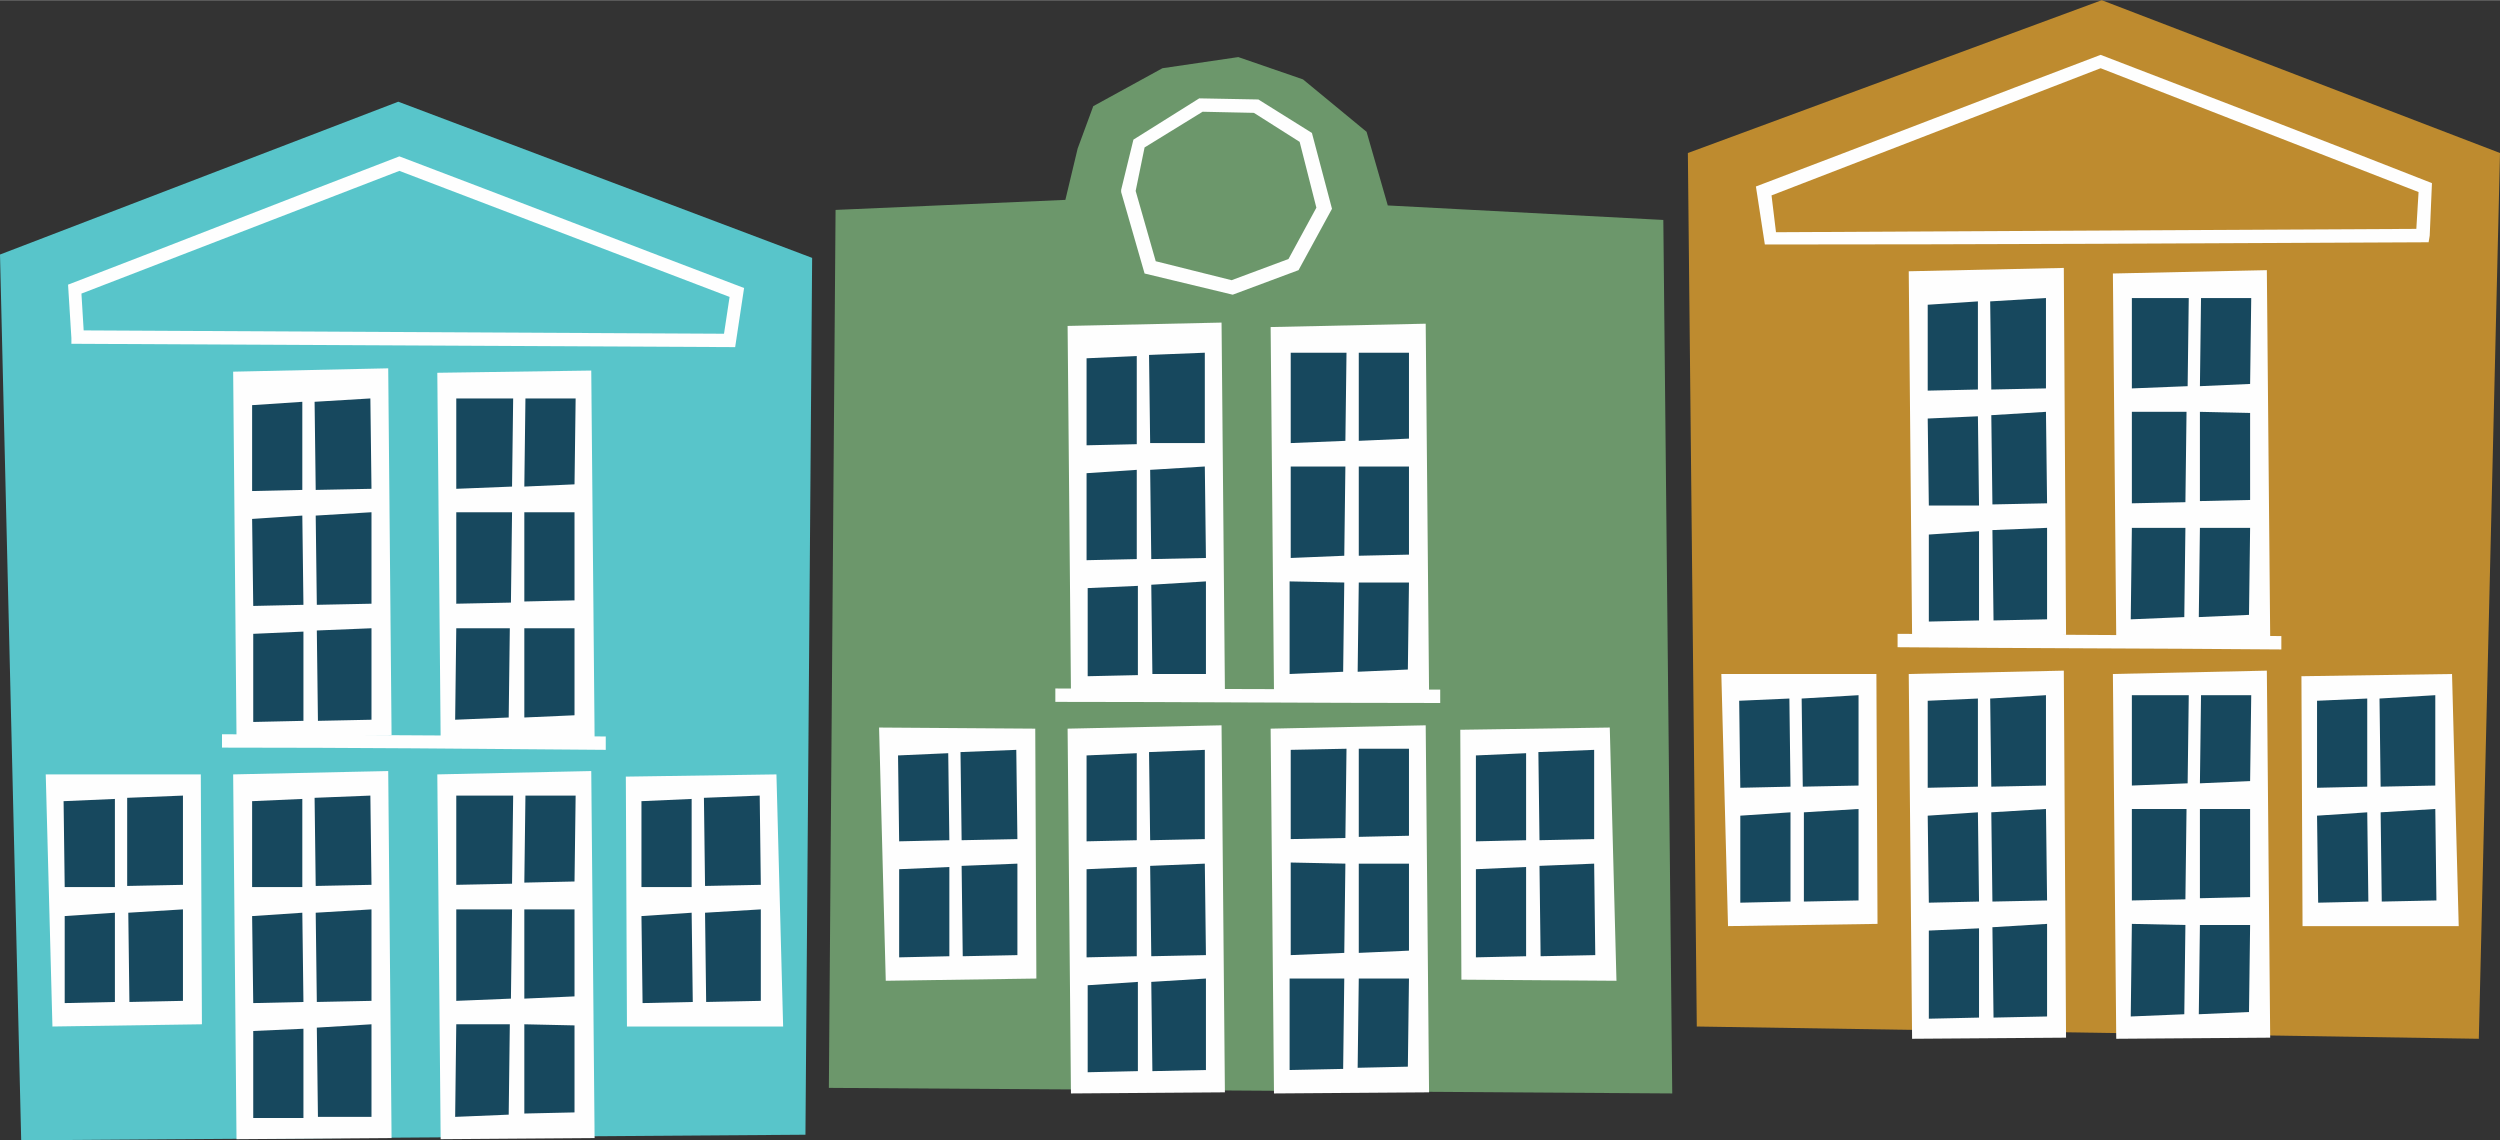 <?xml version="1.0" encoding="UTF-8"?>
<!DOCTYPE svg PUBLIC "-//W3C//DTD SVG 1.1//EN" "http://www.w3.org/Graphics/SVG/1.1/DTD/svg11.dtd">
<!-- Creator: CorelDRAW X8 -->
<svg xmlns="http://www.w3.org/2000/svg" xml:space="preserve" width="74.021mm" height="33.768mm" version="1.1" style="shape-rendering:geometricPrecision; text-rendering:geometricPrecision; image-rendering:optimizeQuality; fill-rule:evenodd; clip-rule:evenodd"
viewBox="0 0 2241 1022"
 xmlns:xlink="http://www.w3.org/1999/xlink">
 <rect x="0" y="0" width="2241" height="1022" fill="#333333" stroke="none"/>
 <defs>
  <style type="text/css">
   <![CDATA[
    .fil4 {fill:#FEFEFE}
    .fil1 {fill:#FEFEFE}
    .fil2 {fill:#17485E}
    .fil6 {fill:#58C5CA}
    .fil0 {fill:#6C976B}
    .fil5 {fill:#BE8B2F}
    .fil3 {fill:#FEFEFE;fill-rule:nonzero}
   ]]>
  </style>
 </defs>
 <g id="Camada_x0020_1">
  <g id="_1984102567312">
   <g>
    <polygon class="fil0" points="743,975 749,188 955,179 966,133 980,95 1042,61 1110,51 1168,71 1225,118 1244,184 1491,197 1499,980 "/>
    <g>
     <polygon class="fil1" points="960,980 957,653 1095,650 1098,979 "/>
     <polygon class="fil1" points="1142,980 1139,653 1278,650 1281,979 "/>
     <polygon class="fil1" points="960,619 957,292 1095,289 1098,618 "/>
     <polygon class="fil1" points="1142,620 1139,293 1278,290 1281,619 "/>
     <path class="fil2" d="M975 606l0 -79 45 -2 0 80 -45 1zm-1 -104l0 -78 45 -3 0 80 -45 1zm0 -103l0 -78 45 -2 0 79 -45 1zm56 -81l50 -2 0 81 -49 0 -1 -79zm50 100l1 82 -49 1 -1 -80 49 -3zm1 103l0 83 -48 0 -1 -80 49 -3z"/>
     <path class="fil3" d="M1291 630c-115,0 -230,-1 -345,-1l0 -12 345 1 0 12z"/>
     <polygon class="fil4" points="928,653 788,652 794,879 929,877 "/>
     <polygon class="fil4" points="1310,878 1449,879 1443,652 1309,654 "/>
     <path class="fil2" d="M1262 600l1 -78 -45 0 -1 80 45 -2zm1 -103l0 -79 -45 0 0 80 45 -1zm0 -104l0 -77 -45 0 0 79 45 -2zm-56 -77l-50 0 0 81 49 -2 1 -79zm-50 102l0 82 48 -2 1 -80 -49 0zm-1 103l0 83 48 -2 1 -80 -49 -1z"/>
     <path class="fil2" d="M975 961l0 -78 45 -3 0 80 -45 1zm-1 -103l0 -79 45 -2 0 80 -45 1zm0 -104l0 -77 45 -2 0 78 -45 1zm56 -80l50 -2 0 80 -49 1 -1 -79zm50 100l1 82 -49 1 -1 -81 49 -2zm1 103l0 82 -48 1 -1 -80 49 -3z"/>
     <path class="fil2" d="M1262 956l1 -79 -45 0 -1 80 45 -1zm1 -104l0 -78 -45 0 0 80 45 -2zm0 -103l0 -78 -45 0 0 79 45 -1zm-56 -78l-50 1 0 80 49 -1 1 -80zm-50 102l0 83 48 -2 1 -80 -49 -1zm-1 104l0 82 48 -1 1 -81 -49 0z"/>
     <path class="fil2" d="M912 774l0 82 -49 1 -1 -81 50 -2zm-106 84l0 -79 45 -2 0 80 -45 1zm0 -104l-1 -77 45 -2 1 78 -45 1zm55 -80l50 -2 1 80 -50 1 -1 -79z"/>
     <path class="fil2" d="M1429 774l1 82 -49 1 -1 -81 49 -2zm-106 84l0 -79 45 -2 0 80 -45 1zm0 -104l0 -77 45 -2 0 78 -45 1zm56 -80l50 -2 0 80 -49 1 -1 -79z"/>
    </g>
    <path class="fil3" d="M1005 170l11 -45 59 -37 53 1 48 30 18 68 -30 55 -59 22 -79 -19 -21 -73 0 -2zm21 -38l-8 39 18 63 68 17 51 -19 25 -46 -15 -59 -41 -26 -46 -1 -52 32z"/>
   </g>
   <g>
    <polygon class="fil5" points="2241,137 1884,0 1513,137 1521,920 2222,931 "/>
    <g>
     <polygon class="fil1" points="1714,931 1711,604 1850,601 1852,930 "/>
     <polygon class="fil1" points="1897,931 1894,604 2032,601 2035,930 "/>
     <polygon class="fil1" points="1714,570 1711,243 1850,240 1852,569 "/>
     <polygon class="fil1" points="1897,572 1894,245 2032,242 2035,571 "/>
     <path class="fil2" d="M1729 557l0 -78 45 -3 0 80 -45 1zm0 -104l-1 -78 45 -2 1 80 -45 0zm-1 -103l0 -77 45 -3 0 79 -45 1zm56 -80l50 -3 0 81 -49 1 -1 -79zm50 99l1 82 -49 1 -1 -80 49 -3zm1 104l0 82 -48 1 -1 -81 49 -2z"/>
     <path class="fil3" d="M2045 582c-115,-1 -230,-1 -344,-2l0 -12 344 2 0 12z"/>
     <polygon class="fil4" points="1682,604 1543,604 1549,830 1683,828 "/>
     <polygon class="fil4" points="2064,830 2204,830 2198,604 2063,606 "/>
     <path class="fil2" d="M2016 551l1 -78 -45 0 -1 80 45 -2zm1 -103l0 -78 -45 -1 0 80 45 -1zm0 -104l1 -77 -45 0 -1 79 45 -2zm-55 -77l-51 0 0 81 50 -2 1 -79zm-51 102l0 82 48 -1 1 -81 -49 0zm0 104l-1 82 48 -2 1 -80 -48 0z"/>
     <path class="fil2" d="M1729 913l0 -79 45 -2 0 80 -45 1zm0 -104l-1 -78 45 -3 1 80 -45 1zm-1 -103l0 -78 45 -2 0 79 -45 1zm56 -80l50 -3 0 81 -49 1 -1 -79zm50 99l1 82 -49 1 -1 -80 49 -3zm1 103l0 83 -48 1 -1 -81 49 -3z"/>
     <path class="fil2" d="M2016 907l1 -78 -45 0 -1 80 45 -2zm1 -103l0 -79 -45 0 0 80 45 -1zm0 -104l1 -77 -45 0 -1 79 45 -2zm-55 -77l-51 0 0 81 50 -2 1 -79zm-51 102l0 82 48 -1 1 -81 -49 0zm0 103l-1 83 48 -2 1 -80 -48 -1z"/>
     <path class="fil2" d="M1666 725l0 82 -49 1 0 -80 49 -3zm-106 84l0 -78 45 -3 0 80 -45 1zm0 -103l-1 -78 45 -2 1 79 -45 1zm55 -80l51 -3 0 81 -50 1 -1 -79z"/>
     <path class="fil2" d="M2183 725l1 82 -49 1 -1 -80 49 -3zm-105 84l-1 -78 45 -3 1 80 -45 1zm-1 -103l0 -78 45 -2 0 79 -45 1zm56 -80l50 -3 0 81 -49 1 -1 -79z"/>
    </g>
    <path class="fil3" d="M2178 211l2 -47c-99,-39 -198,-77 -297,-115 -103,39 -206,79 -309,118l8 52c199,0 397,-1 595,-2l1 -6zm-10 -39l-2 33 -574 3 -4 -33 295 -114 285 111z"/>
   </g>
   <g>
    <polygon class="fil6" points="0,228 357,91 728,231 722,1017 19,1022 "/>
    <path class="fil3" d="M64 303l-3 -48c99,-38 198,-77 297,-115 103,39 206,79 309,118l-8 53c-198,-1 -397,-2 -595,-3l0 -5zm9 -40l2 33 574 3 5 -33 -296 -113 -285 110z"/>
    <g>
     <polygon class="fil1" points="212,1021 209,694 348,691 351,1020 "/>
     <polygon class="fil1" points="395,1021 392,694 530,691 533,1020 "/>
     <polygon class="fil1" points="212,660 209,333 348,330 351,659 "/>
     <polygon class="fil1" points="395,662 392,334 530,332 533,661 "/>
     <path class="fil2" d="M227 647l0 -79 45 -2 0 80 -45 1zm0 -104l-1 -78 45 -3 1 80 -45 1zm-1 -103l0 -77 45 -3 0 79 -45 1zm56 -80l50 -3 1 81 -50 1 -1 -79zm51 99l0 82 -49 1 -1 -80 50 -3zm0 104l0 82 -48 1 -1 -81 49 -2z"/>
     <path class="fil3" d="M543 672c-115,-1 -229,-2 -344,-2l0 -12 344 2 0 12z"/>
     <polygon class="fil4" points="180,694 41,694 47,920 181,918 "/>
     <polygon class="fil4" points="562,920 702,920 696,694 561,696 "/>
     <path class="fil2" d="M515 641l0 -78 -45 0 0 80 45 -2zm0 -103l0 -79 -45 0 0 80 45 -1zm0 -104l1 -77 -45 0 -1 79 45 -2zm-55 -77l-51 0 0 81 50 -2 1 -79zm-51 102l0 82 49 -1 1 -81 -50 0zm0 104l-1 82 48 -2 1 -80 -48 0z"/>
     <path class="fil2" d="M227 1002l0 -78 45 -2 0 80 -45 0zm0 -103l-1 -78 45 -3 1 80 -45 1zm-1 -104l0 -77 45 -2 0 79 -45 0zm56 -80l50 -2 1 80 -50 1 -1 -79zm51 100l0 82 -49 1 -1 -80 50 -3zm0 103l0 83 -48 0 -1 -80 49 -3z"/>
     <path class="fil2" d="M515 997l0 -78 -45 -1 0 80 45 -1zm0 -104l0 -78 -45 0 0 80 45 -2zm0 -103l1 -77 -45 0 -1 78 45 -1zm-55 -77l-51 0 0 80 50 -1 1 -79zm-51 102l0 82 49 -2 1 -80 -50 0zm0 103l-1 83 48 -2 1 -81 -48 0z"/>
     <path class="fil2" d="M164 815l0 82 -48 1 -1 -80 49 -3zm-106 84l0 -78 45 -3 0 80 -45 1zm0 -104l-1 -77 46 -2 0 79 -45 0zm56 -80l50 -2 0 80 -50 1 0 -79z"/>
     <path class="fil2" d="M682 815l0 82 -49 1 -1 -80 50 -3zm-106 84l-1 -78 45 -3 1 80 -45 1zm-1 -104l0 -77 45 -2 0 79 -45 0zm56 -80l50 -2 1 80 -50 1 -1 -79z"/>
    </g>
   </g>
  </g>
 </g>
</svg>
